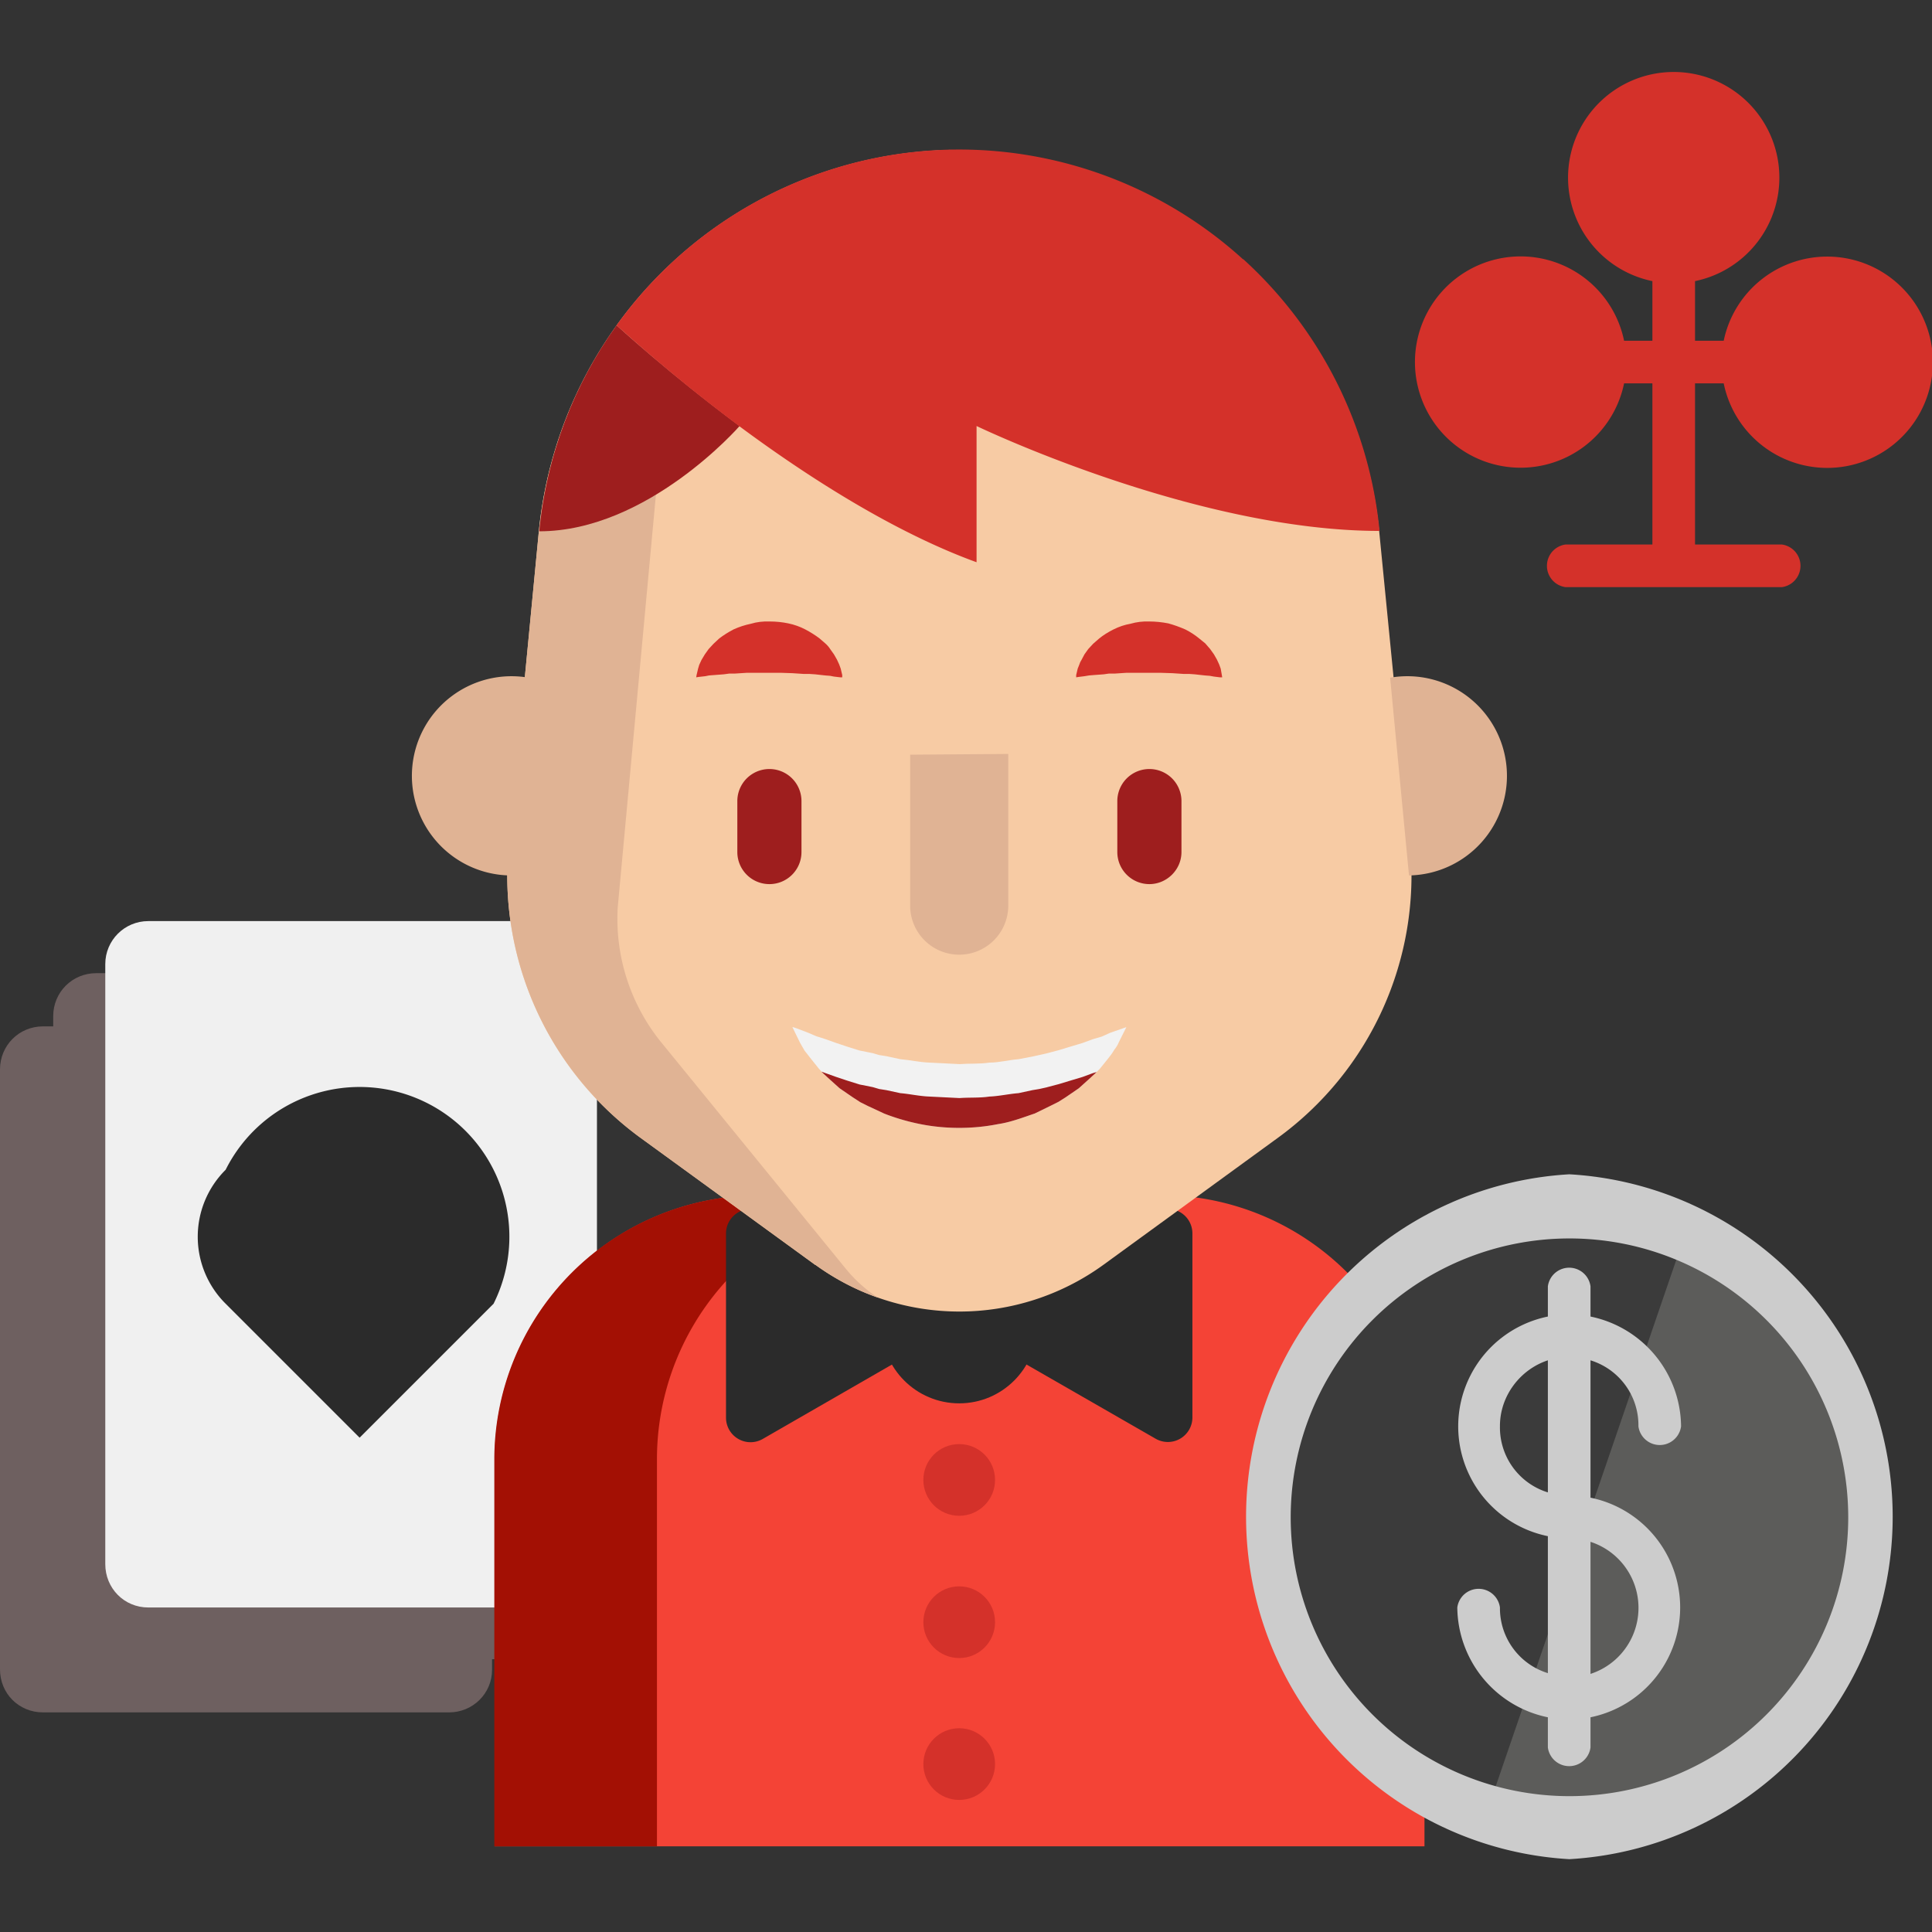 <?xml version="1.0" encoding="utf-8"?><!-- copyright http://mega888mobile.com --><svg xmlns="http://www.w3.org/2000/svg" viewBox="0 0 512 512" xml:space="preserve">
<rect x="0" y="0" width="512" height="512" fill="#333333" stroke="none"/>
<g fill="#6e6060"><path d="M133.1 257.9H25.5c-6.3 0-11.4 5-11.4 11.4v159c0 6.3 5.1 11.4 11.4 11.4h107.6c6.3 0 11.4-5 11.4-11.4v-159c0-6.3-5.1-11.4-11.4-11.4"/><path d="M119 272H11.4C5 272 0 277.1 0 283.4v159c0 6.4 5 11.4 11.4 11.4H119c6.3 0 11.4-5 11.4-11.3V283.4c0-6.3-5.1-11.4-11.4-11.4"/></g><path d="M146.9 244.1H39.3c-6.3 0-11.4 5.1-11.4 11.4v159c0 6.4 5 11.5 11.4 11.5h107.6c6.2 0 11.3-5.1 11.3-11.4v-159c0-6.4-5-11.5-11.3-11.5" fill="#f0f0f0"/><path d="m95.3 381 35.5-35.5a25.1 25.1 0 1 0-71-35.5 25 25 0 0 0 0 35.5z" fill="#2b2b2b"/><path d="M307.5 316.8H201a70 70 0 0 0-69.9 69.9v102.6h246.4V386.7a70 70 0 0 0-69.9-70" fill="#f44336"/><path d="M244 316.8h-43a70 70 0 0 0-70 69.9v102.6h43.1V386.7a70 70 0 0 1 70-70" fill="#a31004"/><g fill="#2b2b2b"><path d="m244.4 357-42.2 24.3a6.5 6.5 0 0 1-9.8-5.6v-48.8c0-5 5.5-8.2 9.8-5.6l42.2 24.3a6.5 6.5 0 0 1 0 11.3m19.6.1 42.3 24.3a6.5 6.5 0 0 0 9.7-5.6v-48.8c0-5-5.4-8.2-9.7-5.6L264 345.6a6.5 6.5 0 0 0 0 11.3"/><circle cx="254.2" cy="351.3" r="20.6"/></g><g fill="#d4312a"><circle cx="254.2" cy="392.2" r="9.5"/><circle cx="254.2" cy="467.5" r="9.5"/><circle cx="254.2" cy="429.9" r="9.5"/></g><path d="M498.2 402a82.3 82.3 0 1 1-164.6 0 82.3 82.3 0 0 1 164.6 0" fill="#3b3b3b"/><path d="M498.2 402a82.3 82.3 0 0 1-104.5 79.2L447 325.8a82 82 0 0 1 51.2 76.2" fill="#5c5c5a"/><g fill="#ccc"><path d="M421.5 396.9v-36.4a18 18 0 0 1 12.7 17.5 5.7 5.7 0 0 0 11.3 0 30 30 0 0 0-24-29.1v-8a5.7 5.7 0 0 0-11.3 0v8a29.7 29.7 0 0 0 0 58.2v36.3a18 18 0 0 1-12.7-17.4 5.7 5.7 0 0 0-11.3 0 30 30 0 0 0 24 29.1v8a5.7 5.7 0 0 0 11.3 0v-8a29.7 29.7 0 0 0 0-58.2m-24-19c0-8 5.4-15 12.7-17.4v35a18 18 0 0 1-12.7-17.5m24 65.5v-34.9a18.4 18.4 0 0 1 0 35"/><path d="M415.9 492.7a90.9 90.9 0 0 1 0-181.5 90.9 90.9 0 0 1 0 181.5m0-164.5A73.9 73.9 0 1 0 416 476a73.9 73.9 0 0 0-.2-147.8"/></g><path d="m216 335.2-46.3-33.7a86 86 0 0 1-34.9-77.4l8-83.3a111.9 111.9 0 0 1 222.7 0l8.2 83.3a86 86 0 0 1-35 77.4l-46.3 33.7a65 65 0 0 1-76.3 0" fill="#f7cba4"/><g fill="#e0b394"><path d="M135 232a26.4 26.4 0 1 1 5.1-52.4M373.4 232a26.4 26.4 0 1 0-5-52.4"/><path d="M163.7 240.5a52 52 0 0 0 12 36.3l48.5 59.5q3.8 4.6 8.5 7.6-8.7-3-16.6-8.7l-46.4-33.7a86 86 0 0 1-34.9-77.4l8-83.3A112 112 0 0 1 252.7 39.7c-35 .8-74.8 33.9-76.8 69z"/></g><path d="M163.4 86.2s13.4 12.4 32.6 26.7c0 0-24.3 27.9-53.1 27.9 2-20.4 9.3-39 20.5-54.6" fill="#9e1e1e"/><path d="M329.5 68.7a112 112 0 0 1 36.1 72c-49.1 0-106.8-27.8-106.8-27.8V149c-22-8-45-22.8-62.8-36a455 455 0 0 1-32.6-26.8 111.8 111.8 0 0 1 166-17.5m154.7-.7a28 28 0 0 0-27.3 22.3h-7.6V74.5a28 28 0 1 0-11.3 0v15.8h-7.5a28 28 0 1 0 0 11.3h7.5v42.7h-23a5.7 5.7 0 0 0 0 11.3h57.3a5.7 5.7 0 0 0 0-11.3h-23v-42.7h7.6A28 28 0 1 0 484 68" fill="#d4312a"/><path d="m298.5 272.2-2 4q-.4 1-1.2 2-.7 1.2-1.7 2.4l-2.1 2.6-1.3 1.3-1.3 1.2-3 2.7-3.5 2.4-1.9 1.2-2 1-4.3 2.1c-3 1-6.3 2.3-9.6 2.8q-5.1 1-10.4 1t-10.3-1-9.6-2.8l-4.3-2-2-1-2-1.3-3.5-2.4-3-2.7-1.3-1.2-1.2-1.3-2-2.5-1.8-2.3-1.2-2.1-2-4.1c0-.1 1.7.5 4.2 1.5l2.1.9 2.5.8 2.8 1 3 1 3.2 1 3.5.7 1.7.5 1.9.3 3.7.8c2.5.2 5 .8 7.7.9l8 .4c2.6-.2 5.3 0 7.9-.4 2.6 0 5.1-.7 7.7-.9l3.7-.7 1.8-.4 1.8-.4 3.4-.9 3.3-1 3-.9 2.7-1 2.4-.7 2.2-1z" fill="#f2f2f2"/><path d="m290.6 284.1-.4.4-1.3 1.2-3 2.7-3.5 2.4-1.9 1.2-2 1-4.3 2.1c-3 1-6.3 2.3-9.7 2.8q-5 1-10.3 1t-10.3-1-9.6-2.8l-4.3-2-2-1-2-1.3-3.5-2.4-3-2.7-1.3-1.2-.5-.5 1.1.4 2.8 1 3 1 3.2 1 3.5.7 1.7.5 1.9.3 3.7.8c2.5.2 5 .8 7.7.9l8 .4c2.6-.2 5.3 0 7.9-.4 2.6-.1 5.1-.7 7.7-.9l3.7-.8 1.8-.3 1.8-.4 3.4-.9 3.3-1 3-.9 2.7-1zM204 234.3a8.5 8.5 0 0 1-8.6-8.5v-13.5a8.5 8.5 0 0 1 17 0v13.5c0 4.7-3.8 8.5-8.5 8.5" fill="#9e1e1e"/><path d="M285.2 179.5v-.6l.4-1.7.4-1q.2-.7.6-1.3l.8-1.5 1-1.4 1.3-1.4 1.6-1.4q1.6-1.3 3.8-2.4t4.5-1.5q2.4-.7 5-.6 2.4 0 5 .5 2.2.6 4.5 1.6 2 1 3.7 2.4l1.6 1.3 1.3 1.5 1 1.4.8 1.4.6 1.3.4 1.1.3 1.7.1.6h-.6l-1.6-.2-1.1-.2-1.3-.1-2.7-.3-1.4-.1h-1.5l-3-.2-3.1-.1h-9.1l-3 .2h-1.6l-1.4.2-2.7.2-1.2.1-1.2.2-1.6.2zm-100.7 0 .1-.6.4-1.7.3-1 .6-1.3.9-1.5 1-1.4 1.3-1.4 1.5-1.4q1.7-1.3 3.8-2.4 2.2-1 4.6-1.5 2.3-.7 5-.6 2.5 0 4.9.5t4.5 1.6 3.8 2.4l1.5 1.3q.8.7 1.3 1.5l1 1.4.8 1.4.6 1.3.4 1.1.4 1.7v.6h-.5l-1.7-.2-1-.2-1.3-.1-2.7-.3-1.5-.1H213l-3-.2-3-.1h-9.1l-3.1.2h-1.5l-1.5.2-2.6.2-1.3.1-1 .2-1.8.2z" fill="#d4312a"/><path d="M304.6 234.3a8.5 8.5 0 0 1-8.5-8.5v-13.5a8.5 8.5 0 0 1 17 0v13.5c0 4.7-3.9 8.5-8.5 8.5" fill="#9e1e1e"/><path d="M267.2 199.8V240a13 13 0 0 1-26 0v-40" fill="#e0b394"/></svg>